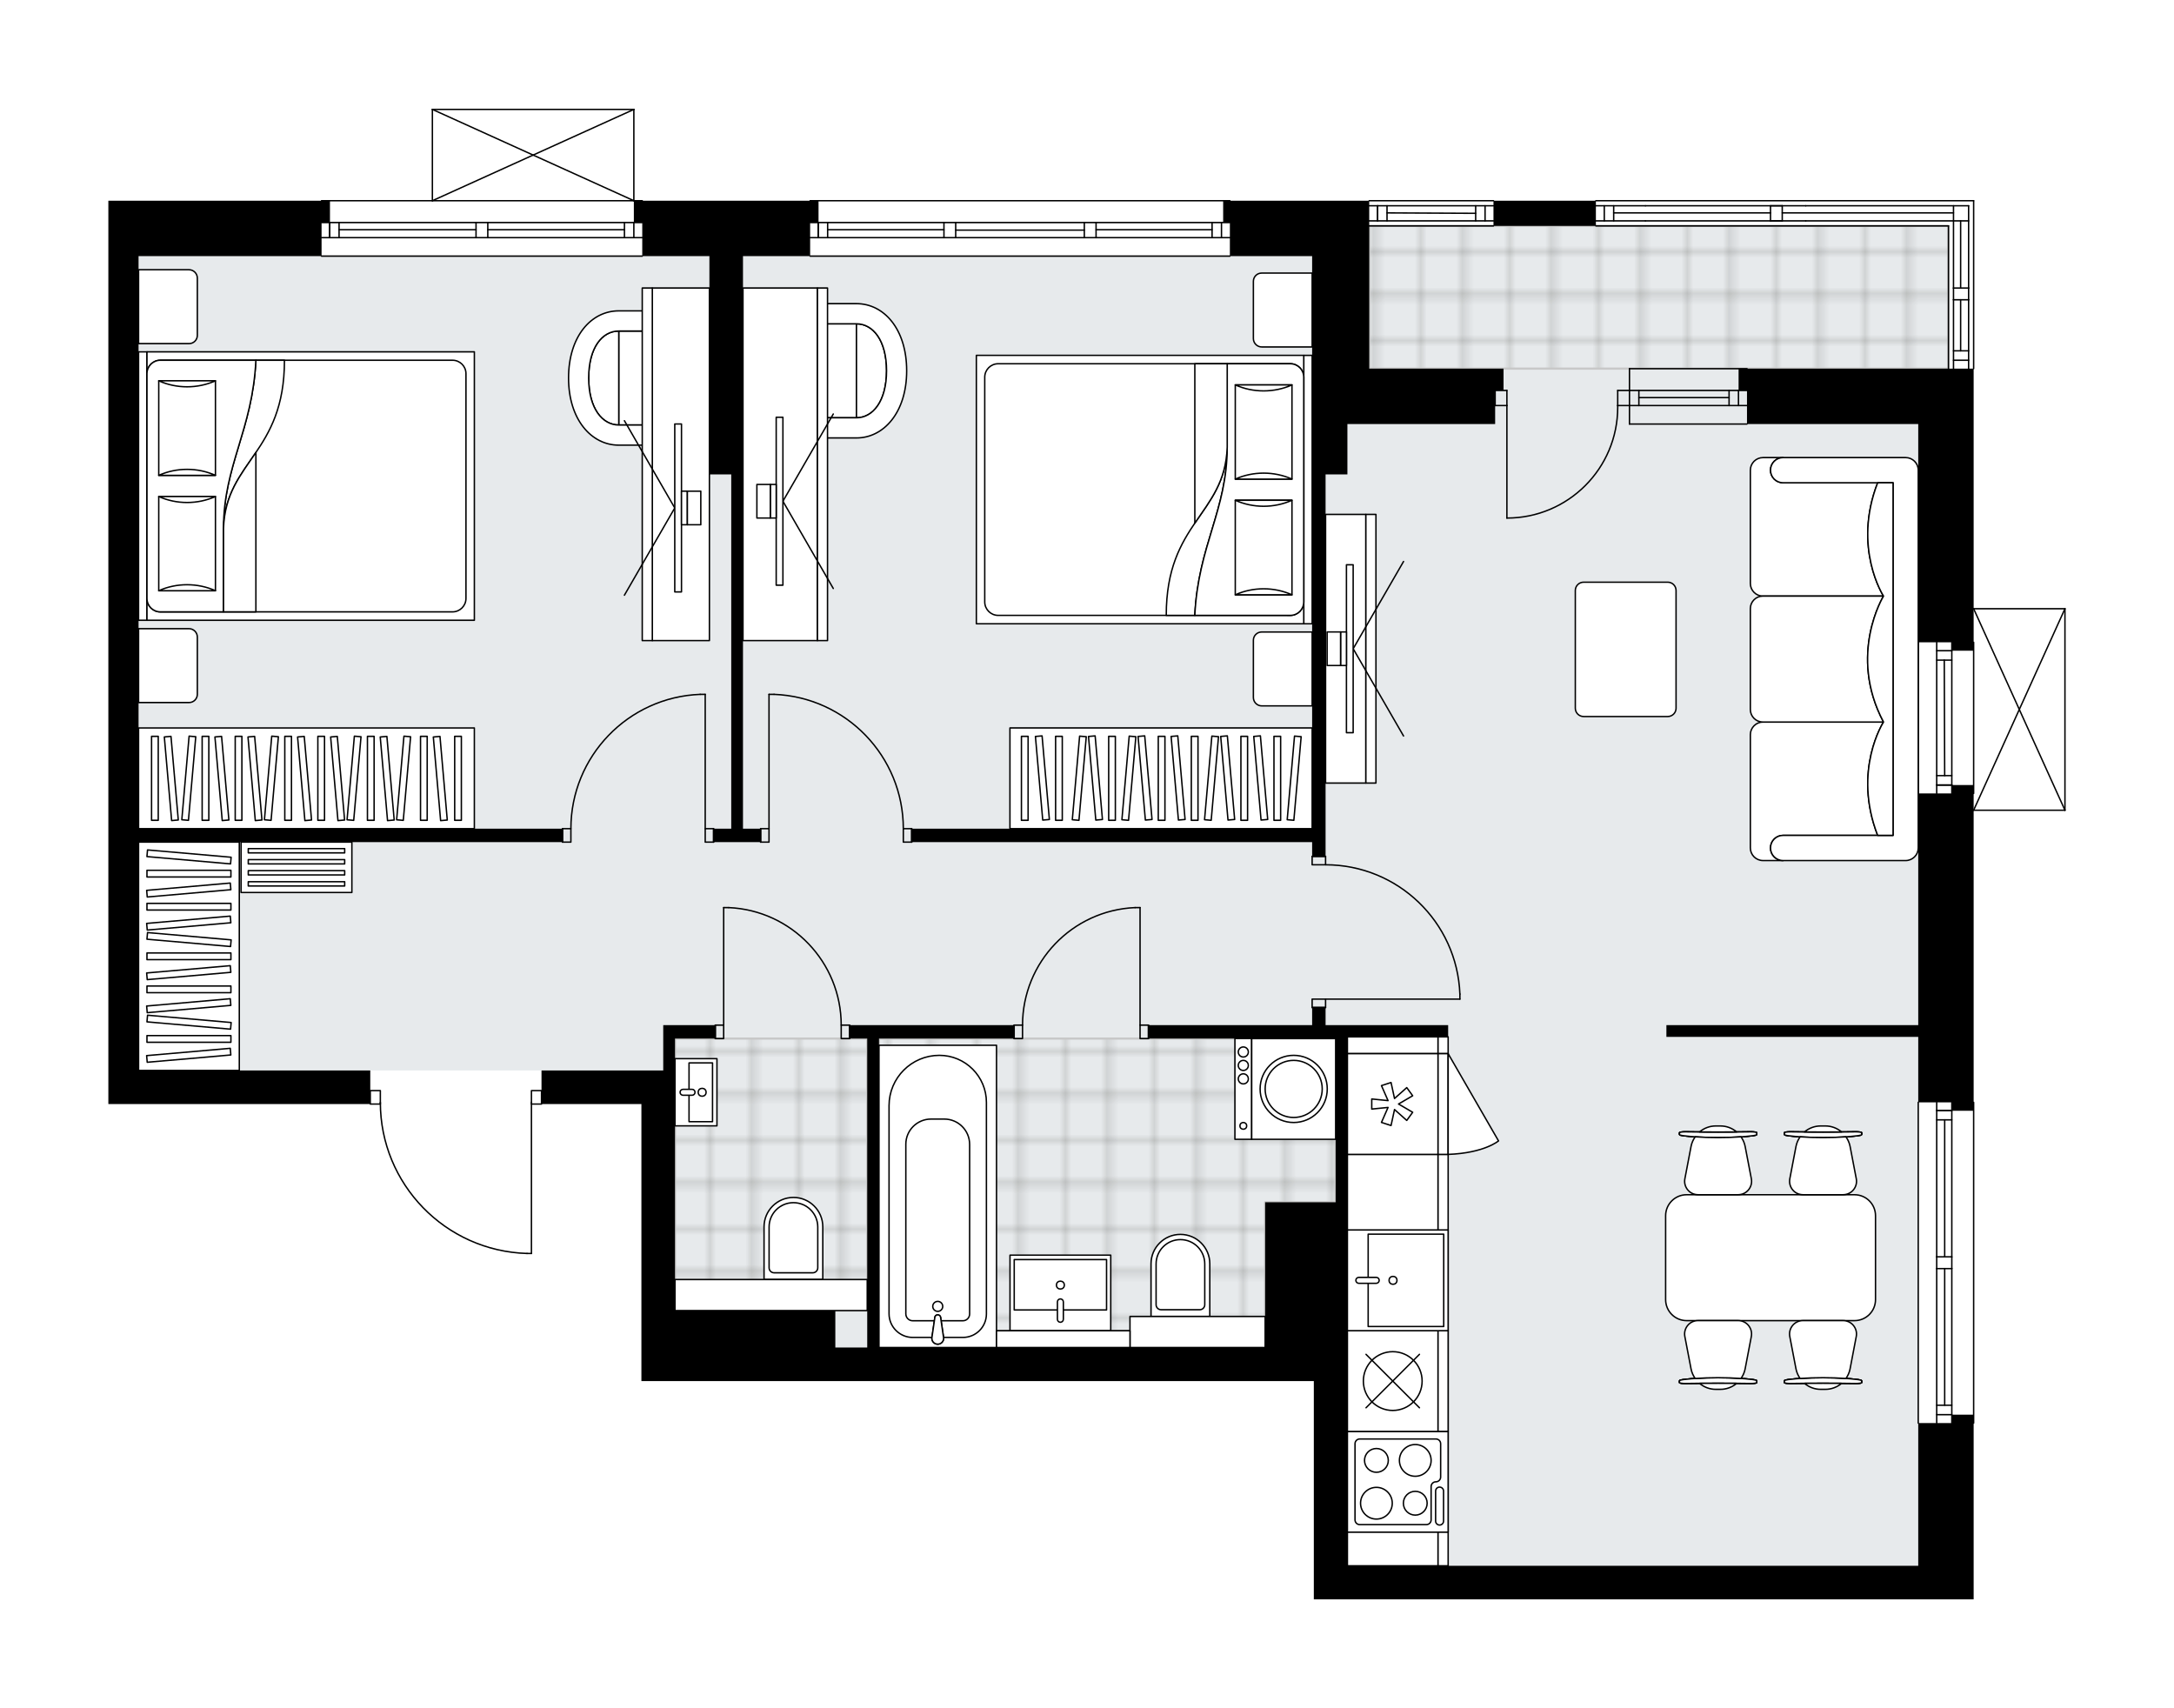 <svg xmlns="http://www.w3.org/2000/svg" xmlns:xlink="http://www.w3.org/1999/xlink" height="1571.26px" id="Layer_1" style="enable-background:new 0 0 2000 1571.26;" version="1.1" viewBox="0 0 2000 1571.26" width="2000px" x="0px" y="0px" xml:space="preserve">
<style type="text/css">
	.st0{fill:none;}
	.st1{opacity:0.25;fill:none;stroke:#13110C;stroke-width:0.4;stroke-miterlimit:10;}
	.st2{fill:#FFFFFF;}
	.st3{fill:#E7EAEC;}
	.st4{fill:url(#SVGID_1_);stroke:#C8C8C8;stroke-width:2;stroke-linecap:round;stroke-linejoin:round;stroke-miterlimit:10;}
	
		.st5{fill:url(#SVGID_00000083785163479415499500000007217363812427475384_);stroke:#C8C8C8;stroke-width:2;stroke-linecap:round;stroke-linejoin:round;stroke-miterlimit:10;}
	
		.st6{fill:url(#SVGID_00000034051194930221602330000012084493054424347570_);stroke:#C8C8C8;stroke-width:2;stroke-linecap:round;stroke-linejoin:round;stroke-miterlimit:10;}
	.st7{fill:none;stroke:#000000;stroke-width:1.3;stroke-linecap:round;stroke-linejoin:round;stroke-miterlimit:10;}
	.st8{fill:#FFFFFF;stroke:#000000;stroke-width:1.3;stroke-linecap:round;stroke-linejoin:round;stroke-miterlimit:10;}
	.st9{fill:none;stroke:#000000;stroke-width:1.3;stroke-linecap:round;stroke-linejoin:round;}
	.st10{fill:none;stroke:#000000;stroke-width:1.3;stroke-linecap:round;stroke-linejoin:round;stroke-dasharray:10.042,10.042;}
	.st11{font-family:'Arial-BoldMT';}
	.st12{font-size:80.955px;}
	.st13{font-size:68.5px;}
	.st14{font-family:'ArialMT';}
	.st15{font-size:40px;}
</style>
<pattern height="14.57" id="New_Pattern_Swatch_2" patternUnits="userSpaceOnUse" style="overflow:visible;" viewBox="7.49 -22.06 14.57 14.57" width="14.57" x="3369.69" y="3582.43">
	<g>
		<rect class="st0" height="14.57" width="14.57" x="7.49" y="-22.06" />
		<g>
			<rect class="st1" height="7.29" width="7.29" x="14.77" y="-7.49" />
		</g>
		<g>
			<rect class="st1" height="7.29" width="7.29" x="0.2" y="-7.49" />
		</g>
		<g>
			<rect class="st1" height="7.29" width="7.29" x="22.06" y="-14.77" />
		</g>
		<g>
			<rect class="st1" height="7.29" width="7.29" x="7.49" y="-14.77" />
			<rect class="st1" height="7.29" width="7.29" x="14.77" y="-22.06" />
		</g>
		<g>
			<rect class="st1" height="7.29" width="7.29" x="0.2" y="-22.06" />
		</g>
		<g>
			<rect class="st1" height="7.29" width="7.29" x="22.06" y="-29.35" />
		</g>
		<g>
			<rect class="st1" height="7.29" width="7.29" x="7.49" y="-29.35" />
		</g>
	</g>
</pattern>
<path class="st2" d="M1816.33,1014.07v295.01  c0,0.36-0.29,0.65-0.65,0.65v161.53h-20.08h-30.89h-525.15h-30.89v-67.19v-133.6h-440.2H620.96h-30.89v-254.85h-91.25  c0,0.36-0.29,0.65-0.65,0.65h-8.62v136.8c0,0.36-0.29,0.65-0.65,0.65h-4.05c0,0,0,0,0,0c-0.01,0-0.01,0-0.02,0  c-36.53-1.08-70.66-16.12-96.12-42.33c-24.94-25.69-38.89-59.39-39.45-95.12h-8.64c-0.36,0-0.65-0.29-0.65-0.65H99.68v-30.89v-353.7  V235.61v-30.89v-20.08h195.51c0-0.36,0.29-0.65,0.65-0.65h101.29v-83.34c0,0,0,0,0-0.01c0-0.05,0.02-0.09,0.03-0.14  c0.01-0.04,0.01-0.08,0.03-0.12c0,0,0-0.01,0-0.01c0.01-0.03,0.04-0.05,0.06-0.08c0.03-0.04,0.05-0.09,0.09-0.12  c0.03-0.03,0.06-0.04,0.1-0.07c0.04-0.02,0.07-0.05,0.11-0.07c0.04-0.02,0.09-0.02,0.14-0.03c0.03-0.01,0.07-0.02,0.1-0.02h185.35  c0.04,0,0.07,0.02,0.11,0.02c0.04,0.01,0.09,0.01,0.13,0.03c0.04,0.02,0.08,0.04,0.11,0.07c0.03,0.02,0.07,0.04,0.1,0.07  c0.04,0.04,0.06,0.08,0.09,0.12c0.02,0.03,0.04,0.05,0.06,0.08c0,0,0,0.01,0,0.01c0.02,0.04,0.02,0.08,0.03,0.12  c0.01,0.05,0.03,0.09,0.03,0.14c0,0,0,0,0,0.01v83.34h7.07c0.36,0,0.65,0.29,0.65,0.65h153.16c0-0.36,0.29-0.65,0.65-0.65h386.14  c0.36,0,0.65,0.29,0.65,0.65h126.9c0-0.36,0.29-0.65,0.65-0.65h114.3c0.36,0,0.65,0.29,0.65,0.65h92.92c0-0.36,0.29-0.65,0.65-0.65  h347.53c0.36,0,0.65,0.29,0.65,0.65V339.1c0,0.36-0.29,0.65-0.65,0.65v50.32v169.25h83.99c0,0,0.01,0,0.01,0  c0.04,0,0.09,0.02,0.13,0.03c0.04,0.01,0.08,0.01,0.12,0.03c0,0,0.01,0,0.01,0c0.03,0.01,0.05,0.04,0.08,0.06  c0.04,0.03,0.09,0.05,0.12,0.09c0.03,0.03,0.05,0.07,0.07,0.1c0.02,0.03,0.05,0.07,0.06,0.1c0.02,0.05,0.02,0.1,0.03,0.16  c0,0.03,0.02,0.05,0.02,0.08v0.02c0,0,0,0,0,0V745.3c0,0,0,0,0,0v0.02c0,0.03-0.01,0.06-0.02,0.08c-0.01,0.05-0.01,0.11-0.03,0.16  c-0.02,0.04-0.04,0.07-0.06,0.1c-0.02,0.04-0.04,0.07-0.07,0.1c-0.03,0.04-0.08,0.06-0.12,0.09c-0.03,0.02-0.05,0.04-0.08,0.06  c0,0-0.01,0-0.01,0c-0.07,0.03-0.14,0.04-0.22,0.05c-0.01,0-0.03,0.01-0.04,0.01c0,0,0,0,0,0h-83.99c0,0,0,0,0,0v267.45  C1816.04,1013.42,1816.33,1013.71,1816.33,1014.07z" id="background" />
<g id="floor">
	<polygon class="st3" points="1792.51,207.81 1259.64,207.81 1259.64,235.61 127.48,235.61 127.48,984.73 620.96,984.73    620.96,1241.14 1239.56,1241.14 1239.56,1440.37 1764.71,1440.37 1764.71,339.1 1792.51,339.1  " />
	<pattern id="SVGID_1_" patternTransform="matrix(5.449 0 0 5.449 48047.344 47855.984)" xlink:href="#New_Pattern_Swatch_2">
	</pattern>
	<rect class="st4" height="131.29" width="532.87" x="1259.64" y="207.81" />
	
		<pattern id="SVGID_00000039815427486513572150000010960769507881853854_" patternTransform="matrix(5.449 0 0 5.449 48047.344 47855.984)" xlink:href="#New_Pattern_Swatch_2">
	</pattern>
	
		<polygon points="   1163.88,1238.03 1039.54,1238.03 1039.54,1224.13 916.75,1224.13 916.75,1239.58 808.63,1239.58 808.63,955.38 1228.75,955.38    1228.75,1105.97 1163.88,1105.97  " style="fill:url(#SVGID_00000039815427486513572150000010960769507881853854_);stroke:#C8C8C8;stroke-width:2;stroke-linecap:round;stroke-linejoin:round;stroke-miterlimit:10;" />
	
		<pattern id="SVGID_00000065776441480110599720000007081148896137226168_" patternTransform="matrix(5.449 0 0 5.449 48047.344 47855.984)" xlink:href="#New_Pattern_Swatch_2">
	</pattern>
	
		<rect height="250.22" style="fill:url(#SVGID_00000065776441480110599720000007081148896137226168_);stroke:#C8C8C8;stroke-width:2;stroke-linecap:round;stroke-linejoin:round;stroke-miterlimit:10;" width="176.85" x="620.96" y="955.38" />
	<g id="LINE_00000101801792186659566250000004569581827332447134_">
		<line class="st7" x1="1815.68" x2="1815.68" y1="1014.07" y2="1309.08" />
	</g>
	<g id="LINE_00000155115159250141561910000006070361344547544987_">
		<line class="st7" x1="1781.7" x2="1781.7" y1="1309.08" y2="1166.98" />
	</g>
	<g id="LINE_00000105418217618417483120000006510196673890290328_">
		<line class="st7" x1="1781.7" x2="1781.7" y1="1156.17" y2="1014.07" />
	</g>
	<g id="LINE_00000134208933762094965700000015906480447366082737_">
		<line class="st7" x1="1795.6" x2="1781.7" y1="1021.52" y2="1021.52" />
	</g>
	<g id="LINE_00000077313965164048531350000005426607341305775551_">
		<line class="st7" x1="1795.6" x2="1781.7" y1="1301.36" y2="1301.36" />
	</g>
	<g id="LINE_00000106839053239395721600000005392167124745225093_">
		<line class="st7" x1="1795.6" x2="1795.6" y1="1309.08" y2="1166.98" />
	</g>
	<g id="LINE_00000011751511352806633380000016667019950685443972_">
		<line class="st7" x1="1795.6" x2="1795.6" y1="1156.17" y2="1014.07" />
	</g>
	<g id="LINE_00000082341105551144911560000007000334634337778875_">
		<line class="st7" x1="1789.04" x2="1789.04" y1="1156.17" y2="1030.17" />
	</g>
	<g id="LINE_00000014634487939831228940000007216702538827524482_">
		<line class="st7" x1="1789.04" x2="1789.04" y1="1292.71" y2="1166.98" />
	</g>
	<g id="LINE_00000109718141068281544290000009351347539369833658_">
		<line class="st7" x1="1781.7" x2="1795.6" y1="1292.71" y2="1292.71" />
	</g>
	<g id="LINE_00000176035427772902140550000011129096462520557984_">
		<line class="st7" x1="1795.6" x2="1781.7" y1="1021.52" y2="1021.52" />
	</g>
	<g id="LINE_00000145743242293225163860000007444034529282420661_">
		<line class="st7" x1="1781.7" x2="1795.6" y1="1030.17" y2="1030.17" />
	</g>
	<g id="LINE_00000156579569586730181580000002819666896347015568_">
		<line class="st7" x1="1795.6" x2="1781.7" y1="1166.98" y2="1166.98" />
	</g>
	<g id="LINE_00000046299168936024579350000017292183606235203255_">
		<line class="st7" x1="1781.7" x2="1781.7" y1="1166.98" y2="1156.17" />
	</g>
	<g id="LINE_00000093162493019202463070000013875549894755111590_">
		<line class="st7" x1="1781.7" x2="1795.6" y1="1156.17" y2="1156.17" />
	</g>
	<g id="LINE_00000127028279640872189760000011913710349067112069_">
		<line class="st7" x1="1795.6" x2="1795.6" y1="1156.17" y2="1166.98" />
	</g>
	<g id="LINE_00000062901395607449956430000014491843819818085285_">
		<line class="st7" x1="1764.71" x2="1764.71" y1="1309.08" y2="1014.07" />
	</g>
	<g id="LINE_00000014596328851771665030000003537535816149350300_">
		<line class="st7" x1="1499.05" x2="1607.17" y1="373.08" y2="373.08" />
	</g>
	<g id="LINE_00000072969221919201630570000004714644257381094288_">
		<line class="st7" x1="1499.05" x2="1607.17" y1="359.18" y2="359.18" />
	</g>
	<g id="LINE_00000049904360203340710400000002202503196676164010_">
		<line class="st7" x1="1507.7" x2="1590.68" y1="365.75" y2="365.75" />
	</g>
	<g id="LINE_00000046313340297597857960000014171608320383613603_">
		<line class="st7" x1="1599.33" x2="1599.33" y1="373.08" y2="359.18" />
	</g>
	<g id="LINE_00000014631073051140964320000003651684419196246443_">
		<line class="st7" x1="1507.7" x2="1507.7" y1="373.08" y2="359.18" />
	</g>
	<g id="LINE_00000045576925357525564000000002197619875183762564_">
		<line class="st7" x1="1499.05" x2="1607.17" y1="390.07" y2="390.07" />
	</g>
	<g id="LINE_00000110467626172637934810000014297668327462323624_">
		<line class="st7" x1="1607.17" x2="1499.05" y1="339.13" y2="339.13" />
	</g>
	<g id="LINE_00000086661799972173360540000000272059790871410570_">
		<line class="st7" x1="1590.68" x2="1590.68" y1="373.09" y2="359.19" />
	</g>
	<g id="LINE_00000183212202136865594200000017656232825544855202_">
		<line class="st7" x1="1499.05" x2="1499.05" y1="390.07" y2="339.13" />
	</g>
	<g id="LINE_00000152974319569561399600000017172797143979631513_">
		<line class="st7" x1="745.3" x2="1131.44" y1="184.64" y2="184.64" />
	</g>
	<g id="LINE_00000076591213584210453680000018214953415354404260_">
		<line class="st7" x1="752.75" x2="752.75" y1="204.72" y2="218.62" />
	</g>
	<g id="LINE_00000054978164393056963520000007988332680556498874_">
		<line class="st7" x1="1123.72" x2="1123.72" y1="204.72" y2="218.62" />
	</g>
	<g id="LINE_00000081618644854982039650000010365695492038186640_">
		<line class="st7" x1="868.4" x2="761.4" y1="211.29" y2="211.29" />
	</g>
	<g id="LINE_00000028299097789734873340000011021496052895088318_">
		<line class="st7" x1="1115.07" x2="1008.34" y1="211.29" y2="211.29" />
	</g>
	<g id="LINE_00000027584810564823750310000002314520320075295886_">
		<line class="st7" x1="1115.07" x2="1115.07" y1="218.62" y2="204.72" />
	</g>
	<g id="LINE_00000020385302781587358440000015035571773327997599_">
		<line class="st7" x1="752.75" x2="752.75" y1="204.72" y2="218.62" />
	</g>
	<g id="LINE_00000083087047198819116940000016846613721030416818_">
		<line class="st7" x1="761.4" x2="761.4" y1="218.62" y2="204.72" />
	</g>
	<g id="LINE_00000113313138815158218960000013071692642032728757_">
		<line class="st7" x1="879.21" x2="879.21" y1="204.72" y2="218.62" />
	</g>
	<g id="LINE_00000072251884256545271940000015909092592681239193_">
		<line class="st7" x1="879.21" x2="868.4" y1="218.62" y2="218.62" />
	</g>
	<g id="LINE_00000164507403954774213800000010027086309949980593_">
		<line class="st7" x1="868.4" x2="868.4" y1="218.62" y2="204.72" />
	</g>
	<g id="LINE_00000003098987749427550930000014745251446761478049_">
		<line class="st7" x1="868.4" x2="879.21" y1="204.72" y2="204.72" />
	</g>
	<g id="LINE_00000078724867115179438470000001392766718502774162_">
		<line class="st7" x1="1131.44" x2="745.3" y1="235.61" y2="235.61" />
	</g>
	<g id="LINE_00000097476527019694220200000006488780757495984264_">
		<line class="st7" x1="1008.34" x2="1008.34" y1="204.72" y2="218.62" />
	</g>
	<g id="LINE_00000137115401752276304600000003513184501082213524_">
		<line class="st7" x1="1008.34" x2="997.53" y1="218.62" y2="218.62" />
	</g>
	<g id="LINE_00000020368771114177799560000003955330176111688110_">
		<line class="st7" x1="997.53" x2="997.53" y1="218.62" y2="204.72" />
	</g>
	<g id="LINE_00000093862917176695651580000000819157705319664531_">
		<line class="st7" x1="997.53" x2="1008.34" y1="204.72" y2="204.72" />
	</g>
	<g id="LINE_00000068662076000896514820000007768542471015762593_">
		<line class="st7" x1="997.53" x2="879.21" y1="211.67" y2="211.67" />
	</g>
	<g id="LWPOLYLINE_00000178181538295587168010000001645428152189047741_">
		<line class="st7" x1="1008.34" x2="1131.44" y1="204.72" y2="204.72" />
	</g>
	<g id="LWPOLYLINE_00000049935426505521716350000000172101868062396094_">
		<line class="st7" x1="997.53" x2="879.21" y1="204.72" y2="204.72" />
	</g>
	<g id="LWPOLYLINE_00000145763806717421567970000003441107613886551941_">
		<line class="st7" x1="868.4" x2="745.3" y1="204.72" y2="204.72" />
	</g>
	<g id="LWPOLYLINE_00000177456340457531936150000008113316883268874642_">
		<line class="st7" x1="1008.34" x2="1131.44" y1="218.62" y2="218.62" />
	</g>
	<g id="LWPOLYLINE_00000041973945877939168910000016275955969716509865_">
		<line class="st7" x1="997.53" x2="879.21" y1="218.62" y2="218.62" />
	</g>
	<g id="LWPOLYLINE_00000076594297587727897450000005362880804292189314_">
		<line class="st7" x1="868.4" x2="745.3" y1="218.62" y2="218.62" />
	</g>
	<g id="LINE_00000039816668834855949800000016631930125133240967_">
		<line class="st7" x1="295.83" x2="590.85" y1="184.64" y2="184.64" />
	</g>
	<g id="LINE_00000023258943594607244260000017746023877629310093_">
		<line class="st7" x1="590.85" x2="448.75" y1="218.62" y2="218.62" />
	</g>
	<g id="LINE_00000129186842228799236300000011463835316501160342_">
		<line class="st7" x1="437.93" x2="295.83" y1="218.62" y2="218.62" />
	</g>
	<g id="LINE_00000137852624904630135580000010637143229512300440_">
		<line class="st7" x1="303.28" x2="303.28" y1="204.72" y2="218.62" />
	</g>
	<g id="LINE_00000039097318662997084250000016513938597903534999_">
		<line class="st7" x1="583.12" x2="583.12" y1="204.72" y2="218.62" />
	</g>
	<g id="LINE_00000138572768544807530690000012596310577203289774_">
		<line class="st7" x1="590.85" x2="448.75" y1="204.72" y2="204.72" />
	</g>
	<g id="LINE_00000170269502529201369960000010718946460937876906_">
		<line class="st7" x1="437.93" x2="295.83" y1="204.72" y2="204.72" />
	</g>
	<g id="LINE_00000096757751051983756530000011930167430616114101_">
		<line class="st7" x1="437.93" x2="311.93" y1="211.29" y2="211.29" />
	</g>
	<g id="LINE_00000106840508248641937020000007123637025124096653_">
		<line class="st7" x1="574.47" x2="448.75" y1="211.29" y2="211.29" />
	</g>
	<g id="LINE_00000073721029794130121770000015395462743048558491_">
		<line class="st7" x1="574.47" x2="574.47" y1="218.62" y2="204.72" />
	</g>
	<g id="LINE_00000075136163651780147630000011883915682398154161_">
		<line class="st7" x1="303.28" x2="303.28" y1="204.72" y2="218.62" />
	</g>
	<g id="LINE_00000034797004171082778320000002706921706821113748_">
		<line class="st7" x1="311.93" x2="311.93" y1="218.62" y2="204.72" />
	</g>
	<g id="LINE_00000085928837625739779470000015509635888584119952_">
		<line class="st7" x1="448.75" x2="448.75" y1="204.72" y2="218.62" />
	</g>
	<g id="LINE_00000025437830426022109860000004038523778212468388_">
		<line class="st7" x1="448.75" x2="437.93" y1="218.62" y2="218.62" />
	</g>
	<g id="LINE_00000173132430347286948790000017136474521190632639_">
		<line class="st7" x1="437.93" x2="437.93" y1="218.62" y2="204.72" />
	</g>
	<g id="LINE_00000154427218937251447450000010163228843994695593_">
		<line class="st7" x1="437.93" x2="448.75" y1="204.72" y2="204.72" />
	</g>
	<g id="LINE_00000159435715888235024190000003888204775321968521_">
		<line class="st7" x1="590.85" x2="295.83" y1="235.61" y2="235.61" />
	</g>
	<g id="LWPOLYLINE_00000106829209777247864590000005074445604795412918_">
		<line class="st7" x1="1513.72" x2="1468.16" y1="189.28" y2="189.28" />
	</g>
	<g id="LWPOLYLINE_00000037675842614096371340000014458736339557812128_">
		<line class="st7" x1="1513.72" x2="1661.23" y1="189.28" y2="189.28" />
	</g>
	<g id="LWPOLYLINE_00000026852486629140169560000013424363017005052843_">
		<line class="st7" x1="1661.23" x2="1811.05" y1="189.28" y2="189.28" />
	</g>
	<g id="LWPOLYLINE_00000119802708206158726140000015169575313840990866_">
		<line class="st7" x1="1513.72" x2="1468.16" y1="203.18" y2="203.18" />
	</g>
	<g id="LWPOLYLINE_00000106117579574702595780000010172261989980175030_">
		<line class="st7" x1="1513.72" x2="1661.23" y1="203.18" y2="203.18" />
	</g>
	<g id="LWPOLYLINE_00000023992401839782098780000006439255916283138193_">
		<line class="st7" x1="1661.23" x2="1811.05" y1="203.18" y2="203.18" />
	</g>
	<g id="LINE_00000037666999508520821830000003771194691955415204_">
		<line class="st7" x1="1815.68" x2="1468.16" y1="184.64" y2="184.64" />
	</g>
	<g id="LINE_00000068661853575406123940000013823632044392077457_">
		<line class="st7" x1="1475.88" x2="1475.88" y1="189.28" y2="203.18" />
	</g>
	<g id="LINE_00000065062953166327346550000009120381611717456011_">
		<line class="st7" x1="1639.6" x2="1797.15" y1="195.84" y2="195.84" />
	</g>
	<g id="LINE_00000104691801107829719710000010664648957567902338_">
		<line class="st7" x1="1484.53" x2="1484.53" y1="203.18" y2="189.28" />
	</g>
	<g id="LINE_00000133514709451810521450000012241581373267265448_">
		<line class="st7" x1="1628.79" x2="1628.79" y1="189.28" y2="203.18" />
	</g>
	<g id="LINE_00000097499288322353340030000008340152626121088902_">
		<line class="st7" x1="1628.79" x2="1639.6" y1="203.18" y2="203.18" />
	</g>
	<g id="LINE_00000170242669625901586150000010858125750259231659_">
		<line class="st7" x1="1639.6" x2="1639.6" y1="203.18" y2="189.28" />
	</g>
	<g id="LINE_00000090270088329582868420000007339797726669417119_">
		<line class="st7" x1="1639.6" x2="1628.79" y1="189.28" y2="189.28" />
	</g>
	<g id="LINE_00000127005394237140911040000014546199169016607918_">
		<line class="st7" x1="1468.16" x2="1792.51" y1="207.81" y2="207.81" />
	</g>
	<g id="LINE_00000139275324885764678590000013195792353595155608_">
		<line class="st7" x1="1484.53" x2="1628.79" y1="195.84" y2="195.84" />
	</g>
	<g id="LINE_00000028294281492250202310000012175082291595391369_">
		<line class="st7" x1="1792.51" x2="1792.51" y1="207.81" y2="339.1" />
	</g>
	<g id="LINE_00000031205109117790716570000005883594667778058397_">
		<line class="st7" x1="1811.05" x2="1811.05" y1="339.1" y2="275.77" />
	</g>
	<g id="LINE_00000102514495819068497930000014030251194132969377_">
		<line class="st7" x1="1811.05" x2="1811.05" y1="264.96" y2="189.28" />
	</g>
	<g id="LINE_00000074403436157141826280000013657335933860068257_">
		<line class="st7" x1="1797.15" x2="1811.05" y1="331.38" y2="331.38" />
	</g>
	<g id="LINE_00000167370595291442709290000013752970268200895900_">
		<line class="st7" x1="1797.15" x2="1797.15" y1="339.1" y2="275.77" />
	</g>
	<g id="LINE_00000021814744549329140870000018022933810169876903_">
		<line class="st7" x1="1797.15" x2="1797.15" y1="264.96" y2="189.28" />
	</g>
	<g id="LINE_00000084496552002613216480000003596669208149690510_">
		<line class="st7" x1="1803.71" x2="1803.71" y1="264.96" y2="203.18" />
	</g>
	<g id="LINE_00000102535731766365675820000009181510098849539723_">
		<line class="st7" x1="1803.71" x2="1803.71" y1="322.73" y2="275.77" />
	</g>
	<g id="LINE_00000086658985174221821400000013637121571706324608_">
		<line class="st7" x1="1811.05" x2="1797.15" y1="322.73" y2="322.73" />
	</g>
	<g id="LINE_00000167361912246446979170000018058857671038972582_">
		<line class="st7" x1="1797.15" x2="1811.05" y1="275.77" y2="275.77" />
	</g>
	<g id="LINE_00000106123921549911989790000013991063852585233813_">
		<line class="st7" x1="1811.05" x2="1811.05" y1="275.77" y2="264.96" />
	</g>
	<g id="LINE_00000173162241625646104490000010848414756509953174_">
		<line class="st7" x1="1811.05" x2="1797.15" y1="264.96" y2="264.96" />
	</g>
	<g id="LINE_00000170258173752668649870000002116366975858458781_">
		<line class="st7" x1="1797.15" x2="1797.15" y1="264.96" y2="275.77" />
	</g>
	<g id="LINE_00000170985797109058371170000017673689571485877936_">
		<line class="st7" x1="1815.68" x2="1815.68" y1="339.1" y2="184.64" />
	</g>
	<g id="LINE_00000111167630513644287260000007031504100741488043_">
		<line class="st7" x1="1259.64" x2="1373.94" y1="184.64" y2="184.64" />
	</g>
	<g id="LINE_00000165234440238675750420000007910780073278181527_">
		<line class="st7" x1="1373.94" x2="1259.64" y1="203.18" y2="203.18" />
	</g>
	<g id="LINE_00000093161001091762032840000003149334711786885271_">
		<line class="st7" x1="1267.36" x2="1267.36" y1="189.28" y2="203.18" />
	</g>
	<g id="LINE_00000027588603026057741940000009465813705633371299_">
		<line class="st7" x1="1366.21" x2="1366.21" y1="189.28" y2="203.18" />
	</g>
	<g id="LINE_00000160891615511852579990000015509146594229172648_">
		<line class="st7" x1="1373.94" x2="1259.64" y1="189.28" y2="189.28" />
	</g>
	<g id="LINE_00000103229675767934784260000007118176042658262183_">
		<line class="st7" x1="1357.56" x2="1276.01" y1="196.23" y2="195.84" />
	</g>
	<g id="LINE_00000176017939908028904770000001241888883654524607_">
		<line class="st7" x1="1357.56" x2="1357.56" y1="203.18" y2="189.28" />
	</g>
	<g id="LINE_00000059285022896678545830000015960260786823373236_">
		<line class="st7" x1="1267.36" x2="1267.36" y1="189.28" y2="203.18" />
	</g>
	<g id="LINE_00000082366370351784724190000009305734358383357082_">
		<line class="st7" x1="1276.01" x2="1276.01" y1="203.18" y2="189.28" />
	</g>
	<g id="LINE_00000114769417841650345650000004823898429142140588_">
		<line class="st7" x1="1373.94" x2="1259.64" y1="207.81" y2="207.81" />
	</g>
	<g id="LINE_00000147197859172531091020000006665085392373986951_">
		<line class="st7" x1="1815.68" x2="1815.68" y1="729.87" y2="590.86" />
	</g>
	<g id="LINE_00000052092337979747184360000013128026624810995376_">
		<line class="st7" x1="1781.7" x2="1781.7" y1="590.86" y2="729.87" />
	</g>
	<g id="LINE_00000153679611357398128340000003393590127744716928_">
		<line class="st7" x1="1795.6" x2="1781.7" y1="722.15" y2="722.15" />
	</g>
	<g id="LINE_00000099623727655703399860000015204675547652801167_">
		<line class="st7" x1="1795.6" x2="1781.7" y1="598.59" y2="598.59" />
	</g>
	<g id="LINE_00000012430689236826379770000002849238234672566713_">
		<line class="st7" x1="1795.6" x2="1795.6" y1="590.86" y2="729.87" />
	</g>
	<g id="LINE_00000172429701798869325330000010232088855833678491_">
		<line class="st7" x1="1788.65" x2="1789.04" y1="607.24" y2="713.5" />
	</g>
	<g id="LINE_00000011712639258315284600000010443542032073976706_">
		<line class="st7" x1="1781.7" x2="1795.6" y1="607.24" y2="607.24" />
	</g>
	<g id="LINE_00000002377526072717677700000006206952888152719532_">
		<line class="st7" x1="1795.6" x2="1781.7" y1="722.15" y2="722.15" />
	</g>
	<g id="LINE_00000126294005461535745610000016923618239306711191_">
		<line class="st7" x1="1781.7" x2="1795.6" y1="713.5" y2="713.5" />
	</g>
	<g id="LINE_00000120521259051164387700000012615679556457566103_">
		<line class="st7" x1="1764.71" x2="1764.71" y1="590.86" y2="729.87" />
	</g>
	<g id="LWPOLYLINE_00000170990196118186136930000018178541135749570734_">
		<rect class="st7" height="12.36" width="9.27" x="340.63" y="1003.26" />
	</g>
	<g id="LWPOLYLINE_00000131357496055765026840000010545611666076672182_">
		<rect class="st7" height="12.36" width="9.27" x="488.9" y="1003.26" />
	</g>
	<g id="LWPOLYLINE_00000139287943871936733690000018445365693223589509_">
		<path class="st7" d="M484.86,1153.07c-75.17-2.23-134.96-63.81-134.96-139.01" />
	</g>
	<g id="LINE_00000029028149585666729860000013566624804889068696_">
		<line class="st7" x1="488.9" x2="488.9" y1="1014.06" y2="1153.07" />
	</g>
	<g id="LINE_00000117662497991167692460000017833208334201123256_">
		<line class="st7" x1="488.9" x2="484.86" y1="1153.07" y2="1153.07" />
	</g>
	<g id="LWPOLYLINE_00000024687360535835981660000012197442360559779745_">
		<rect class="st7" height="12.36" width="7.72" x="648.77" y="762.31" />
	</g>
	<g id="LWPOLYLINE_00000140734510730191306620000003690943816114826882_">
		<rect class="st7" height="12.36" width="7.72" x="517.48" y="762.31" />
	</g>
	<g id="LINE_00000154425358436119209750000011047974669663985817_">
		<line class="st7" x1="656.49" x2="656.49" y1="762.31" y2="774.67" />
	</g>
	<g id="LINE_00000003814013943115302060000006525029400640092042_">
		<line class="st7" x1="517.48" x2="517.48" y1="762.31" y2="774.67" />
	</g>
	<g id="LINE_00000165232901450425345220000009868331229328654490_">
		<line class="st7" x1="648.77" x2="648.77" y1="762.31" y2="638.74" />
	</g>
	<g id="LINE_00000171677360712748263960000017380572383503981992_">
		<line class="st7" x1="644.13" x2="648.77" y1="638.74" y2="638.74" />
	</g>
	<g id="ARC_00000134233207671354541410000006447421703774387344_">
		<path class="st7" d="M525.2,762.31c0.03-66.44,52.54-120.99,118.93-123.56" />
	</g>
	<g id="LWPOLYLINE_00000130631070028137174420000001536921293036807821_">
		<rect class="st7" height="12.36" width="7.72" x="699.74" y="762.31" />
	</g>
	<g id="LWPOLYLINE_00000104666113125400326090000013326116610142280849_">
		<rect class="st7" height="12.36" width="7.72" x="831.02" y="762.31" />
	</g>
	<g id="LINE_00000092431730287168222070000001693374458823946112_">
		<line class="st7" x1="699.74" x2="699.74" y1="762.31" y2="774.67" />
	</g>
	<g id="LINE_00000098204784202386726660000014474857383820501164_">
		<line class="st7" x1="838.75" x2="838.75" y1="762.31" y2="774.67" />
	</g>
	<g id="LINE_00000091004854746893832100000014772716371400037289_">
		<line class="st7" x1="707.46" x2="707.46" y1="762.31" y2="638.74" />
	</g>
	<g id="LINE_00000098191481670921131090000009612781882941364352_">
		<line class="st7" x1="712.09" x2="707.46" y1="638.74" y2="638.74" />
	</g>
	<g id="ARC_00000070812782259309339750000012457119236378140043_">
		<path class="st7" d="M712.09,638.74c66.39,2.57,118.9,57.12,118.93,123.56" />
	</g>
	<g id="LWPOLYLINE_00000066495738316193723160000003915555663956666003_">
		<rect class="st7" height="7.72" width="12.36" x="1207.12" y="919.08" />
	</g>
	<g id="LWPOLYLINE_00000111150518582539807980000004875531464744471995_">
		<rect class="st7" height="7.72" width="12.36" x="1207.12" y="787.79" />
	</g>
	<g id="LINE_00000096778836834525138020000000668354420549338031_">
		<line class="st7" x1="1219.48" x2="1207.12" y1="926.8" y2="926.8" />
	</g>
	<g id="LINE_00000010268635780487320750000001498084173716219544_">
		<line class="st7" x1="1219.48" x2="1207.12" y1="787.79" y2="787.79" />
	</g>
	<g id="LINE_00000162326840691052674810000003368320226595407775_">
		<line class="st7" x1="1219.48" x2="1343.05" y1="919.08" y2="919.08" />
	</g>
	<g id="LINE_00000116917392488284745760000007591429773673687686_">
		<line class="st7" x1="1343.05" x2="1343.05" y1="914.45" y2="919.08" />
	</g>
	<g id="ARC_00000051349637948233141120000005511698195726078650_">
		<path class="st7" d="M1219.48,795.52c66.44,0.03,120.99,52.54,123.56,118.93" />
	</g>
	<g id="LWPOLYLINE_00000119116273950634824420000014602141861382866335_">
		<rect class="st7" height="12.36" width="7.72" x="1048.81" y="943.02" />
	</g>
	<g id="LWPOLYLINE_00000075857046600900645100000002281342566379650749_">
		<rect class="st7" height="12.36" width="7.72" x="932.97" y="943.02" />
	</g>
	<g id="LINE_00000039855134864208607550000006369435572449026489_">
		<line class="st7" x1="1056.53" x2="1056.53" y1="943.02" y2="955.38" />
	</g>
	<g id="LINE_00000005953843624279970830000008275276642790245003_">
		<line class="st7" x1="932.97" x2="932.97" y1="943.02" y2="955.38" />
	</g>
	<g id="LINE_00000098899728678719007680000005918280958145896841_">
		<line class="st7" x1="1048.81" x2="1048.81" y1="943.02" y2="834.9" />
	</g>
	<g id="ARC_00000116917713920638249630000007112493743000487847_">
		<path class="st7" d="M940.69,943.02c0.04-57.91,45.63-105.55,103.49-108.12" />
	</g>
	<g id="LINE_00000036225227219345384330000011541488865914058682_">
		<line class="st7" x1="1048.81" x2="1044.17" y1="834.9" y2="834.9" />
	</g>
	<g id="LWPOLYLINE_00000009560855442655427680000001656563797404564619_">
		<rect class="st7" height="12.36" width="7.72" x="658.03" y="943.02" />
	</g>
	<g id="LWPOLYLINE_00000106105181024098656990000003405129695765049759_">
		<rect class="st7" height="12.36" width="7.72" x="773.88" y="943.02" />
	</g>
	<g id="LINE_00000017490790480252698080000007917417102857336731_">
		<line class="st7" x1="658.03" x2="658.03" y1="943.02" y2="955.38" />
	</g>
	<g id="LINE_00000168075399532840350270000003701780178501825717_">
		<line class="st7" x1="781.6" x2="781.6" y1="943.02" y2="955.38" />
	</g>
	<g id="LINE_00000041282621789959554550000004323314519528064440_">
		<line class="st7" x1="665.76" x2="665.76" y1="943.02" y2="834.9" />
	</g>
	<g id="ARC_00000060730751904301009210000005695539257619774633_">
		<path class="st7" d="M670.39,834.9c57.85,2.57,103.45,50.21,103.49,108.12" />
	</g>
	<g id="LINE_00000067915411451865151000000006582204394073573528_">
		<line class="st7" x1="665.76" x2="670.39" y1="834.9" y2="834.9" />
	</g>
	<g id="ARC_00000032643730240770611440000005802750172454285757_">
		<path class="st7" d="M1488.23,373.08c0.01,0.51,0.01,1.01,0.01,1.52c0,56.31-45.64,101.96-101.95,101.97" />
	</g>
	<g id="LINE_00000131361457223536924140000008230832664843095740_">
		<line class="st7" x1="1386.29" x2="1386.29" y1="373.08" y2="476.57" />
	</g>
	<g id="LINE_00000013914375574304768810000009397362506263266463_">
		<line class="st7" x1="1499.05" x2="1488.23" y1="373.08" y2="373.08" />
	</g>
	<g id="LINE_00000166633421940107247280000017186121713539758227_">
		<line class="st7" x1="1488.23" x2="1488.23" y1="373.08" y2="359.18" />
	</g>
	<g id="LINE_00000081639032813543558350000016509347811167018168_">
		<line class="st7" x1="1488.23" x2="1499.05" y1="359.18" y2="359.18" />
	</g>
	<g id="LINE_00000132063382021406756050000001838094499621175449_">
		<line class="st7" x1="1375.48" x2="1386.29" y1="359.18" y2="359.18" />
	</g>
	<g id="LINE_00000105411035922524465010000002280984461118245304_">
		<line class="st7" x1="1386.29" x2="1386.29" y1="359.18" y2="373.08" />
	</g>
	<g id="LINE_00000016062077072579850370000006322058131876263820_">
		<line class="st7" x1="1386.29" x2="1375.48" y1="373.08" y2="373.08" />
	</g>
	<g id="LINE_00000090280005852151065180000012721156082720020142_">
		<line class="st7" x1="1375.48" x2="1375.48" y1="359.18" y2="373.08" />
	</g>
	<g id="LINE_00000053533508067448053320000016026443722124395394_">
		<line class="st7" x1="397.78" x2="583.12" y1="100.65" y2="100.65" />
	</g>
	<g id="LINE_00000043417431936425208660000011687952452636942739_">
		<line class="st7" x1="583.12" x2="583.12" y1="100.65" y2="184.64" />
	</g>
	<g id="LINE_00000165915388996125388990000013195408684692732815_">
		<line class="st7" x1="397.78" x2="397.78" y1="184.64" y2="100.65" />
	</g>
	<g id="LWPOLYLINE_00000131331357953703461050000014642621611858609564_">
		<line class="st7" x1="583.12" x2="397.78" y1="184.64" y2="100.65" />
	</g>
	<g id="LWPOLYLINE_00000134215300115444351930000003532070685697911447_">
		<line class="st7" x1="397.78" x2="583.12" y1="184.64" y2="100.65" />
	</g>
	<g id="LINE_00000022552280305166337960000002494186159410092464_">
		<line class="st7" x1="1899.68" x2="1899.68" y1="559.97" y2="745.32" />
	</g>
	<g id="LINE_00000137096637526319742580000008250604973953658775_">
		<line class="st7" x1="1899.68" x2="1815.68" y1="745.32" y2="745.32" />
	</g>
	<g id="LINE_00000016798208491048129260000005209895797454157729_">
		<line class="st7" x1="1815.68" x2="1899.68" y1="559.97" y2="559.97" />
	</g>
	<g id="LWPOLYLINE_00000104683373057714519730000013780292130592674184_">
		<line class="st7" x1="1815.68" x2="1899.68" y1="745.32" y2="559.97" />
	</g>
	<g id="LWPOLYLINE_00000176029127331440792590000012655721315277081020_">
		<line class="st7" x1="1815.68" x2="1899.68" y1="559.97" y2="745.32" />
	</g>
	<polygon points="1607.17,390.07 1764.71,390.07 1764.71,590.86 1795.6,590.86 1795.6,598.59 1815.68,598.59 1815.68,590.86    1815.68,390.07 1815.68,339.1 1607.17,339.1 1599.44,339.1 1599.44,359.18 1607.17,359.18  " />
	<polygon points="590.85,235.61 652.63,235.61 652.63,436.41 672.71,436.41 672.71,762.31 656.49,762.31 656.49,774.67    699.74,774.67 699.74,762.31 683.52,762.31 683.52,436.41 683.52,235.61 745.3,235.61 745.3,204.72 753.02,204.72 753.02,184.64    583.12,184.64 583.12,204.72 590.85,204.72  " />
	<polygon points="127.48,774.67 517.48,774.67 517.48,762.31 127.48,762.31 127.48,631.02 127.48,235.61 295.83,235.61    295.83,204.72 303.56,204.72 303.56,184.64 99.68,184.64 99.68,204.72 99.68,235.61 99.68,631.02 99.68,984.73 99.68,1015.62    340.63,1015.62 340.63,984.73 127.48,984.73  " />
	<polygon points="1764.71,1014.07 1795.6,1014.07 1795.6,1021.8 1815.68,1021.8 1815.68,722.15 1795.6,722.15 1795.6,729.87    1764.71,729.87 1764.71,943.02 1533.03,943.02 1533.03,953.83 1764.71,953.83  " />
	<polygon points="1795.6,1471.26 1815.68,1471.26 1815.68,1301.36 1795.6,1301.36 1795.6,1309.08 1764.71,1309.08 1764.71,1440.37    1239.56,1440.37 1239.56,1404.07 1239.56,1270.47 1239.56,1239.58 1239.56,1105.97 1239.56,953.83 1332.25,953.83 1332.25,943.02    1239.56,943.02 1228.75,943.02 1219.48,943.02 1219.48,926.8 1207.12,926.8 1207.12,943.02 1056.53,943.02 1056.53,955.38    1228.75,955.38 1228.75,1105.97 1163.88,1105.97 1163.88,1239.58 808.63,1239.58 808.63,955.38 932.97,955.38 932.97,943.02    781.6,943.02 781.6,955.38 797.82,955.38 797.82,1239.58 768.47,1239.58 768.47,1205.6 620.96,1205.6 620.96,1015.62    620.96,984.73 620.96,955.38 658.03,955.38 658.03,943.02 620.96,943.02 610.15,943.02 610.15,984.73 498.17,984.73    498.17,1015.62 590.07,1015.62 590.07,1270.47 620.96,1270.47 768.47,1270.47 1208.67,1270.47 1208.67,1404.07 1208.67,1471.26    1239.56,1471.26 1764.71,1471.26  " />
	<polygon points="1207.12,787.79 1219.48,787.79 1219.48,436.41 1239.56,436.41 1239.56,390.07 1375.48,390.07 1375.48,359.18    1383.2,359.18 1383.2,339.1 1375.48,339.1 1259.64,339.1 1259.64,235.61 1259.64,204.72 1259.64,184.64 1125.26,184.64    1125.26,204.72 1131.44,204.72 1131.44,235.61 1207.12,235.61 1207.12,339.1 1207.12,390.07 1207.12,436.41 1207.12,762.31    838.75,762.31 838.75,774.67 1207.12,774.67  " />
	<rect height="23.17" width="94.22" x="1373.94" y="184.64" />
</g>
<g id="mebel">
	<g>
		<path class="st8" d="M181.54,638.69v-52.66c0-4.27-3.46-7.72-7.72-7.72h-46.34v67.96h46.48    C178.15,646.27,181.54,642.87,181.54,638.69z" />
		<path class="st8" d="M181.54,308.5v-52.66c0-4.27-3.46-7.72-7.72-7.72h-46.34v67.96h46.48    C178.15,316.08,181.54,312.69,181.54,308.5z" />
		<g>
			
				<rect class="st8" height="7.72" transform="matrix(8.974538e-11 -1 1 8.974538e-11 -315.784 578.463)" width="246.92" x="7.88" y="443.26" />
			
				<rect class="st8" height="301.19" transform="matrix(8.974538e-11 -1 1 8.974538e-11 -161.328 732.919)" width="246.92" x="162.34" y="296.53" />
			<path class="st8" d="M135.2,550.5V343.74c0-6.82,5.53-12.36,12.36-12.36h268.75c6.82,0,12.36,5.53,12.36,12.36V550.5     c0,6.82-5.53,12.36-12.36,12.36H147.56C140.73,562.86,135.2,557.33,135.2,550.5z" />
			<path class="st8" d="M235.41,331.39c-3.16,64.58-29.77,96.59-29.79,154.74c2.1-62.22,56.17-68.87,56.06-154.74L235.41,331.39z" />
			<g>
				<path class="st8" d="M235.41,331.39c-3.16,64.58-29.77,96.59-29.79,154.74l0,76.73h-58.06c-6.82,0-12.36-5.53-12.36-12.36      V343.74c0-6.82,5.53-12.36,12.36-12.36L235.41,331.39L235.41,331.39z" />
			</g>
			
				<rect class="st8" height="52.16" transform="matrix(9.014151e-11 -1 1 9.014151e-11 -327.959 672.189)" width="86.65" x="128.79" y="474" />
			<path class="st8" d="M198.19,456.75c-16.38,7.34-35.77,7.34-52.16,0H198.19z" />
			<path class="st8" d="M146.04,543.4c16.38-7.34,35.77-7.34,52.16,0L146.04,543.4z" />
			
				<rect class="st8" height="52.16" transform="matrix(8.954443e-11 -1 1 8.954443e-11 -221.68 565.911)" width="86.98" x="128.62" y="367.72" />
			<path class="st8" d="M198.19,350.3c-16.38,7.37-35.77,7.37-52.16,0H198.19z" />
			<path class="st8" d="M146.04,437.29c16.38-7.37,35.77-7.37,52.16,0L146.04,437.29z" />
			<g>
				<path class="st8" d="M205.62,486.13v76.73h29.79V416.24C221.35,437.02,206.69,454.31,205.62,486.13z" />
			</g>
		</g>
	</g>
	<g>
		<path class="st8" d="M1153.07,258.79v52.66c0,4.27,3.46,7.72,7.72,7.72h46.34v-67.96h-46.48    C1156.46,251.21,1153.07,254.6,1153.07,258.79z" />
		<path class="st8" d="M1153.07,588.97v52.66c0,4.27,3.46,7.72,7.72,7.72h46.34v-67.96h-46.48    C1156.46,581.39,1153.07,584.79,1153.07,588.97z" />
		<g>
			
				<rect class="st8" height="7.72" transform="matrix(-1.348194e-10 1 -1 -1.348194e-10 1653.617 -752.913)" width="246.92" x="1079.81" y="446.49" />
			
				<rect class="st8" height="301.19" transform="matrix(-1.348194e-10 1 -1 -1.348194e-10 1499.161 -598.457)" width="246.92" x="925.35" y="299.76" />
			<path class="st8" d="M1199.4,346.97v206.76c0,6.82-5.53,12.36-12.36,12.36H918.29c-6.82,0-12.36-5.53-12.36-12.36V346.97     c0-6.82,5.53-12.36,12.36-12.36h268.75C1193.87,334.62,1199.4,340.15,1199.4,346.97z" />
			<path class="st8" d="M1099.19,566.09c3.16-64.58,29.77-96.59,29.79-154.74c-2.1,62.22-56.17,68.87-56.06,154.74L1099.19,566.09z" />
			<g>
				<path class="st8" d="M1099.19,566.09c3.16-64.58,29.77-96.59,29.79-154.74l0-76.73h58.06c6.82,0,12.36,5.53,12.36,12.36v206.76      c0,6.82-5.53,12.36-12.36,12.36L1099.19,566.09L1099.19,566.09z" />
			</g>
			
				<rect class="st8" height="52.16" transform="matrix(-1.352547e-10 1 -1 -1.352547e-10 1559.892 -765.087)" width="86.65" x="1119.16" y="371.32" />
			<path class="st8" d="M1136.41,440.73c16.38-7.34,35.77-7.34,52.16,0H1136.41z" />
			<path class="st8" d="M1188.57,354.08c-16.38,7.34-35.77,7.34-52.16,0H1188.57z" />
			
				<rect class="st8" height="52.16" transform="matrix(-1.347351e-10 1 -1 -1.347351e-10 1666.17 -658.809)" width="86.98" x="1119" y="477.6" />
			<path class="st8" d="M1136.41,547.17c16.38-7.37,35.77-7.37,52.16,0H1136.41z" />
			<path class="st8" d="M1188.57,460.19c-16.38,7.37-35.77,7.37-52.16,0H1188.57z" />
			<g>
				<path class="st8" d="M1128.99,411.35v-76.73h-29.79v146.62C1113.25,460.46,1127.91,443.17,1128.99,411.35z" />
			</g>
		</g>
	</g>
	<g>
		
			<rect class="st8" height="101.94" transform="matrix(8.934615e-11 -1 1 8.934615e-11 -525.085 1070.58)" width="46.34" x="249.58" y="746.86" />
		
			<rect class="st8" height="88.7" transform="matrix(-7.916263e-11 1 -1 -7.916263e-11 1085.806 540.309)" width="3.93" x="270.78" y="768.71" />
		
			<rect class="st8" height="88.7" transform="matrix(-9.930030e-11 1 -1 -9.930030e-11 1075.623 530.126)" width="3.93" x="270.78" y="758.52" />
		
			<rect class="st8" height="88.7" transform="matrix(-8.656915e-11 1 -1 -8.656915e-11 1065.506 520.009)" width="3.93" x="270.78" y="748.41" />
		
			<rect class="st8" height="88.7" transform="matrix(-7.893082e-11 1 -1 -7.893082e-11 1055.356 509.859)" width="3.93" x="270.78" y="738.26" />
	</g>
	<g>
		<rect class="st8" height="210.06" width="92.67" x="127.48" y="774.66" />
		<g>
			<rect class="st8" height="6.14" width="77.23" x="135.2" y="800.6" />
			<rect class="st8" height="6.14" width="77.23" x="135.2" y="831.01" />
			<rect class="st8" height="6.14" width="77.23" x="135.2" y="876.63" />
			<rect class="st8" height="6.14" width="77.23" x="135.2" y="907.04" />
			<rect class="st8" height="6.14" width="77.23" x="135.2" y="952.65" />
			
				<rect class="st8" height="6.14" transform="matrix(0.996 0.087 -0.087 0.996 69.38 -12.149)" width="77.23" x="135.2" y="785.39" />
			
				<rect class="st8" height="6.14" transform="matrix(0.996 0.087 -0.087 0.996 76.007 -11.859)" width="77.23" x="135.2" y="861.42" />
			
				<rect class="st8" height="6.14" transform="matrix(0.996 0.087 -0.087 0.996 82.633 -11.57)" width="77.23" x="135.2" y="937.45" />
			
				<rect class="st8" height="6.14" transform="matrix(0.996 -0.087 0.087 0.996 -70.708 18.265)" width="77.23" x="135.2" y="815.8" />
			
				<rect class="st8" height="6.14" transform="matrix(0.996 -0.087 0.087 0.996 -73.359 18.381)" width="77.23" x="135.2" y="846.22" />
			
				<rect class="st8" height="6.14" transform="matrix(0.996 -0.087 0.087 0.996 -77.334 18.554)" width="77.23" x="135.2" y="891.83" />
			
				<rect class="st8" height="6.14" transform="matrix(0.996 -0.087 0.087 0.996 -79.985 18.67)" width="77.23" x="135.2" y="922.24" />
			
				<rect class="st8" height="6.14" transform="matrix(0.996 -0.087 0.087 0.996 -83.96 18.844)" width="77.23" x="135.2" y="967.86" />
		</g>
	</g>
	<g>
		
			<rect class="st8" height="278.02" transform="matrix(-2.333957e-10 1 -1 -2.333957e-10 1784.087 -352.145)" width="92.67" x="1021.78" y="576.96" />
		<g>
			
				<rect class="st8" height="6.14" transform="matrix(-2.250539e-10 1 -1 -2.250539e-10 1891.038 -459.097)" width="77.23" x="1136.45" y="712.9" />
			
				<rect class="st8" height="6.14" transform="matrix(-2.243940e-10 1 -1 -2.243940e-10 1860.628 -428.686)" width="77.23" x="1106.04" y="712.9" />
			
				<rect class="st8" height="6.14" transform="matrix(-2.242759e-10 1 -1 -2.242759e-10 1815.012 -383.071)" width="77.23" x="1060.43" y="712.9" />
			
				<rect class="st8" height="6.14" transform="matrix(-2.243940e-10 1 -1 -2.243940e-10 1784.602 -352.66)" width="77.23" x="1030.02" y="712.9" />
			
				<rect class="st8" height="6.14" transform="matrix(-2.238878e-10 1 -1 -2.238878e-10 1738.987 -307.045)" width="77.23" x="984.4" y="712.9" />
			
				<rect class="st8" height="6.14" transform="matrix(-0.087 0.996 -0.996 -0.087 2007.258 -407.372)" width="77.23" x="1151.66" y="712.9" />
			
				<rect class="st8" height="6.14" transform="matrix(-0.087 0.996 -0.996 -0.087 1924.606 -331.635)" width="77.23" x="1075.63" y="712.9" />
			
				<rect class="st8" height="6.14" transform="matrix(-0.087 0.996 -0.996 -0.087 1841.954 -255.898)" width="77.23" x="999.61" y="712.9" />
			
				<rect class="st8" height="6.14" transform="matrix(0.087 0.996 -0.996 0.087 1772.02 -501.879)" width="77.23" x="1121.25" y="712.9" />
			
				<rect class="st8" height="6.14" transform="matrix(0.087 0.996 -0.996 0.087 1744.26 -471.584)" width="77.23" x="1090.84" y="712.9" />
			
				<rect class="st8" height="6.14" transform="matrix(0.087 0.996 -0.996 0.087 1702.62 -426.142)" width="77.23" x="1045.22" y="712.9" />
			
				<rect class="st8" height="6.14" transform="matrix(0.087 0.996 -0.996 0.087 1674.86 -395.848)" width="77.23" x="1014.81" y="712.9" />
			
				<rect class="st8" height="6.14" transform="matrix(-0.087 0.996 -0.996 -0.087 1792.363 -210.456)" width="77.23" x="953.99" y="712.9" />
			
				<rect class="st8" height="6.14" transform="matrix(0.087 0.996 -0.996 0.087 1633.22 -350.406)" width="77.23" x="969.2" y="712.9" />
			
				<rect class="st8" height="6.14" transform="matrix(-2.244056e-10 1 -1 -2.244056e-10 1690.155 -258.213)" width="77.23" x="935.57" y="712.9" />
			
				<rect class="st8" height="6.14" transform="matrix(-2.253008e-10 1 -1 -2.253008e-10 1658.72 -226.779)" width="77.23" x="904.14" y="712.9" />
			
				<rect class="st8" height="6.14" transform="matrix(0.087 0.996 -0.996 0.087 1588.645 -301.76)" width="77.23" x="920.36" y="712.9" />
		</g>
	</g>
	<g>
		
			<rect class="st8" height="83.41" transform="matrix(8.984353e-11 -1 1 8.984353e-11 30.116 2532.414)" width="378.44" x="1092.04" y="1209.45" />
		
			<rect class="st8" height="9.27" transform="matrix(8.984353e-11 -1 1 8.984353e-11 76.453 2578.751)" width="378.44" x="1138.38" y="1246.52" />
	</g>
	<g>
		
			<rect class="st8" height="83.41" transform="matrix(2.783038e-09 -1 1 2.783038e-09 319.73 2242.798)" width="15.45" x="1273.54" y="919.83" />
		
			<rect class="st8" height="9.27" transform="matrix(2.783038e-09 -1 1 2.783038e-09 366.067 2289.135)" width="15.45" x="1319.88" y="956.9" />
	</g>
	<g>
		<path class="st8" d="M1640.38,444.1L1640.38,444.1c-6.4,0-11.58-5.19-11.58-11.58v0c0-6.4,5.19-11.58,11.58-11.58l0,0h-18.49    c-6.42,0-11.63,5.21-11.63,11.63v104.16c0,6.4,5.24,11.64,11.64,11.64l110.9,0c0,0-28.71-44.25-5.4-104.26H1640.38z" />
		<path class="st8" d="M1640.38,768.46L1640.38,768.46c-6.4,0-11.58,5.19-11.58,11.58v0c0,6.4,5.19,11.58,11.58,11.58l0,0h-18.49    c-6.42,0-11.63-5.21-11.63-11.63V675.84c0-6.4,5.24-11.64,11.64-11.64l110.9,0c0,0-28.71,44.25-5.4,104.26H1640.38z" />
		<path class="st8" d="M1753.13,791.63h-112.75c-6.4,0-11.58-5.19-11.58-11.58v0c0-6.4,5.19-11.58,11.58-11.58h101.17V444.1h-101.17    c-6.4,0-11.58-5.19-11.58-11.58v0c0-6.4,5.19-11.58,11.58-11.58h112.75c6.4,0,11.58,5.19,11.58,11.58v347.53    C1764.71,786.42,1759.5,791.63,1753.13,791.63z" />
		<path class="st8" d="M1732.79,664.2h-111.01c-6.37,0-11.53-5.16-11.53-11.53v-92.78c0-6.37,5.16-11.53,11.53-11.53h111.01    C1732.79,548.36,1699.79,602.04,1732.79,664.2z" />
		<g>
			<path class="st8" d="M1727.39,444.1c-23.32,60,5.4,104.26,5.4,104.26v0c0,0-33,53.68,0,115.84v0c0,0-28.71,44.25-5.4,104.26     h14.15V444.1L1727.39,444.1z" />
		</g>
	</g>
	<g>
		<path class="st8" d="M1551.63,1099.04h154.46c10.66,0,19.31,8.64,19.31,19.31v77.19c0,10.66-8.64,19.31-19.31,19.31h-154.46    c-10.66,0-19.31-8.64-19.31-19.31v-77.19C1532.32,1107.69,1540.96,1099.04,1551.63,1099.04z" />
		<g>
			<g id="LINE_00000105388454158985596760000018411508153286063034_">
				<path class="st8" d="M1645.01,1269.1c18.7-2.35,45.53-2.35,64.23,0c2.16,0.27,3.41,0.68,3.41,1.11v0.11v1.53      c0,0.46-2.42,0.83-5.41,0.83c-20.03-0.32-40.21-0.32-60.24,0c-2.99,0-5.41-0.37-5.41-0.83v-1.53v-0.11      C1641.6,1269.78,1642.85,1269.37,1645.01,1269.1z" />
			</g>
			<g id="LINE_00000173876263481073630910000000815346559658240167_">
				<path class="st8" d="M1645.01,1269.1c18.7-2.35,45.53-2.35,64.23,0c2.16,0.27,3.41,0.68,3.41,1.11v0.11v1.53      c0,0.46-2.42,0.83-5.41,0.83c-20.03-0.32-40.21-0.32-60.24,0c-2.99,0-5.41-0.37-5.41-0.83v-1.53v-0.11      C1641.6,1269.78,1642.85,1269.37,1645.01,1269.1z" />
			</g>
			<g id="LINE_00000119821206570722007790000013527998907563945603_">
				<path class="st8" d="M1645.01,1269.1c18.7-2.35,45.53-2.35,64.23,0c2.16,0.27,3.41,0.68,3.41,1.11v0.11v1.53      c0,0.46-2.42,0.83-5.41,0.83c-20.03-0.32-40.21-0.32-60.24,0c-2.99,0-5.41-0.37-5.41-0.83v-1.53v-0.11      C1641.6,1269.78,1642.85,1269.37,1645.01,1269.1z" />
			</g>
			<path class="st8" d="M1660.05,1272.57c4.07,3.44,9.3,5.49,14.94,5.49h4.26c5.65,0,10.88-2.05,14.94-5.49     C1682.81,1272.47,1671.43,1272.47,1660.05,1272.57z" />
			<path class="st8" d="M1652.24,1259.23c0.63,3.28,1.99,6.24,3.8,8.84c13.4-0.95,28.76-0.95,42.16,0c1.81-2.6,3.18-5.56,3.8-8.84     l5.68-29.76c1.45-7.62-4.38-14.67-12.14-14.67h-36.86c-7.75,0-13.59,7.06-12.14,14.67L1652.24,1259.23z" />
		</g>
		<g>
			<g id="LINE_00000147220985518024115190000016365664452606223802_">
				<path class="st8" d="M1548.47,1269.1c18.7-2.35,45.53-2.35,64.23,0c2.16,0.27,3.41,0.68,3.41,1.11v0.11v1.53      c0,0.46-2.42,0.83-5.41,0.83c-20.03-0.32-40.21-0.32-60.24,0c-2.99,0-5.41-0.37-5.41-0.83v-1.53v-0.11      C1545.06,1269.78,1546.32,1269.37,1548.47,1269.1z" />
			</g>
			<g id="LINE_00000145744602158908685370000008364769871195141784_">
				<path class="st8" d="M1548.47,1269.1c18.7-2.35,45.53-2.35,64.23,0c2.16,0.27,3.41,0.68,3.41,1.11v0.11v1.53      c0,0.46-2.42,0.83-5.41,0.83c-20.03-0.32-40.21-0.32-60.24,0c-2.99,0-5.41-0.37-5.41-0.83v-1.53v-0.11      C1545.06,1269.78,1546.32,1269.37,1548.47,1269.1z" />
			</g>
			<g id="LINE_00000119089978419297028010000002253387610664833695_">
				<path class="st8" d="M1548.47,1269.1c18.7-2.35,45.53-2.35,64.23,0c2.16,0.27,3.41,0.68,3.41,1.11v0.11v1.53      c0,0.46-2.42,0.83-5.41,0.83c-20.03-0.32-40.21-0.32-60.24,0c-2.99,0-5.41-0.37-5.41-0.83v-1.53v-0.11      C1545.06,1269.78,1546.32,1269.37,1548.47,1269.1z" />
			</g>
			<path class="st8" d="M1563.52,1272.57c4.07,3.44,9.3,5.49,14.94,5.49h4.26c5.65,0,10.88-2.05,14.94-5.49     C1586.28,1272.47,1574.9,1272.47,1563.52,1272.57z" />
			<path class="st8" d="M1555.7,1259.23c0.63,3.28,1.99,6.24,3.8,8.84c13.4-0.95,28.76-0.95,42.16,0c1.81-2.6,3.18-5.56,3.8-8.84     l5.68-29.76c1.45-7.62-4.38-14.67-12.14-14.67h-36.86c-7.75,0-13.59,7.06-12.14,14.67L1555.7,1259.23z" />
		</g>
		<g>
			<g id="LINE_00000111888956242497832030000000767787663522935697_">
				<path class="st8" d="M1612.7,1044.74c-18.7,2.35-45.53,2.35-64.23,0c-2.16-0.27-3.41-0.68-3.41-1.11v-0.11V1042      c0-0.46,2.42-0.83,5.41-0.83c20.03,0.32,40.21,0.32,60.24,0c2.99,0,5.41,0.37,5.41,0.83v1.53v0.11      C1616.11,1044.06,1614.86,1044.46,1612.7,1044.74z" />
			</g>
			<g id="LINE_00000113321110526302709940000003756976878298899361_">
				<path class="st8" d="M1612.7,1044.74c-18.7,2.35-45.53,2.35-64.23,0c-2.16-0.27-3.41-0.68-3.41-1.11v-0.11V1042      c0-0.46,2.42-0.83,5.41-0.83c20.03,0.32,40.21,0.32,60.24,0c2.99,0,5.41,0.37,5.41,0.83v1.53v0.11      C1616.11,1044.06,1614.86,1044.46,1612.7,1044.74z" />
			</g>
			<g id="LINE_00000016049894027160605310000002810713295358431616_">
				<path class="st8" d="M1612.7,1044.74c-18.7,2.35-45.53,2.35-64.23,0c-2.16-0.27-3.41-0.68-3.41-1.11v-0.11V1042      c0-0.46,2.42-0.83,5.41-0.83c20.03,0.32,40.21,0.32,60.24,0c2.99,0,5.41,0.37,5.41,0.83v1.53v0.11      C1616.11,1044.06,1614.86,1044.46,1612.7,1044.74z" />
			</g>
			<path class="st8" d="M1597.66,1041.27c-4.07-3.44-9.3-5.49-14.94-5.49h-4.26c-5.65,0-10.88,2.05-14.94,5.49     C1574.9,1041.37,1586.28,1041.37,1597.66,1041.27z" />
			<path class="st8" d="M1605.47,1054.6c-0.63-3.28-1.99-6.24-3.8-8.84c-13.4,0.95-28.76,0.95-42.16,0c-1.81,2.6-3.18,5.56-3.8,8.84     l-5.68,29.76c-1.45,7.62,4.38,14.67,12.14,14.67h36.86c7.75,0,13.59-7.06,12.14-14.67L1605.47,1054.6z" />
		</g>
		<g>
			<g id="LINE_00000036960726327198100650000009209227165858548377_">
				<path class="st8" d="M1709.24,1044.74c-18.7,2.35-45.53,2.35-64.23,0c-2.16-0.27-3.41-0.68-3.41-1.11v-0.11V1042      c0-0.46,2.42-0.83,5.41-0.83c20.03,0.32,40.21,0.32,60.24,0c2.99,0,5.41,0.37,5.41,0.83v1.53v0.11      C1712.65,1044.06,1711.4,1044.46,1709.24,1044.74z" />
			</g>
			<g id="LINE_00000106829030047416956770000018149717979141178795_">
				<path class="st8" d="M1709.24,1044.74c-18.7,2.35-45.53,2.35-64.23,0c-2.16-0.27-3.41-0.68-3.41-1.11v-0.11V1042      c0-0.46,2.42-0.83,5.41-0.83c20.03,0.32,40.21,0.32,60.24,0c2.99,0,5.41,0.37,5.41,0.83v1.53v0.11      C1712.65,1044.06,1711.4,1044.46,1709.24,1044.74z" />
			</g>
			<g id="LINE_00000163042822008918171530000009185457734217930413_">
				<path class="st8" d="M1709.24,1044.74c-18.7,2.35-45.53,2.35-64.23,0c-2.16-0.27-3.41-0.68-3.41-1.11v-0.11V1042      c0-0.46,2.42-0.83,5.41-0.83c20.03,0.32,40.21,0.32,60.24,0c2.99,0,5.41,0.37,5.41,0.83v1.53v0.11      C1712.65,1044.06,1711.4,1044.46,1709.24,1044.74z" />
			</g>
			<path class="st8" d="M1694.19,1041.27c-4.07-3.44-9.3-5.49-14.94-5.49h-4.26c-5.65,0-10.88,2.05-14.94,5.49     C1671.43,1041.37,1682.81,1041.37,1694.19,1041.27z" />
			<path class="st8" d="M1702.01,1054.6c-0.63-3.28-1.99-6.24-3.8-8.84c-13.4,0.95-28.76,0.95-42.16,0c-1.81,2.6-3.18,5.56-3.8,8.84     l-5.68,29.76c-1.45,7.62,4.38,14.67,12.14,14.67h36.86c7.75,0,13.59-7.06,12.14-14.67L1702.01,1054.6z" />
		</g>
	</g>
	<g>
		<g>
			
				<rect class="st8" height="37.07" transform="matrix(-1.428779e-10 1 -1 -1.428779e-10 1834.791 -641.244)" width="247.13" x="1114.45" y="578.24" />
			
				<rect class="st8" height="9.27" transform="matrix(-1.411006e-10 1 -1 -1.411006e-10 1857.96 -664.412)" width="247.13" x="1137.62" y="592.14" />
		</g>
		<g>
			<g>
				<g id="LINE_00000010991253984547291670000008053197916626558085_">
					<line class="st8" x1="1244.87" x2="1291.2" y1="596.77" y2="516.52" />
				</g>
				<g id="LINE_00000103242059058965335430000007890390866771060613_">
					<line class="st8" x1="1244.87" x2="1291.2" y1="596.77" y2="677.03" />
				</g>
			</g>
			
				<rect class="st8" height="154.46" transform="matrix(-1 -9.230051e-11 9.230051e-11 -1 2483.554 1193.547)" width="6.18" x="1238.69" y="519.55" />
			<rect class="st8" height="30.89" width="5.41" x="1233.28" y="581.33" />
			
				<rect class="st8" height="30.89" transform="matrix(-1 -9.141722e-11 9.141722e-11 -1 2454.208 1193.547)" width="12.36" x="1220.93" y="581.33" />
		</g>
	</g>
	<g>
		<path class="st8" d="M1449.23,543.2v108.29c0,4.22,3.42,7.64,7.64,7.64h77.4c4.22,0,7.64-3.42,7.64-7.64V543.2    c0-4.22-3.42-7.64-7.64-7.64h-77.4C1452.65,535.57,1449.23,538.99,1449.23,543.2z" />
	</g>
	<g>
		<g>
			<g>
				<path class="st8" d="M710.61,309.41v63.36c0,6.38,5.17,11.55,11.55,11.55h65.76v-86.46h-65.76      C715.78,297.87,710.61,303.04,710.61,309.41z" />
				<path class="st8" d="M787.92,384.33c15,0,27.68-15.1,27.68-43.25s-12.52-43.21-27.68-43.21V384.33z" />
				<path class="st8" d="M787.92,279.33c25.3,0,46.18,23.36,46.18,61.75s-21.15,61.78-46.18,61.78h-65.72v-18.53h65.72      c15,0,27.68-15.1,27.68-43.25s-12.52-43.21-27.68-43.21h-65.72v-18.53H787.92z" />
			</g>
		</g>
		<g>
			
				<rect class="st8" height="68.5" transform="matrix(-4.063738e-10 1 -1 -4.063738e-10 1144.881 -290.655)" width="324.36" x="555.59" y="392.87" />
			
				<rect class="st8" height="9.27" transform="matrix(-2.959999e-10 1 -1 -2.959999e-10 1183.763 -329.537)" width="324.36" x="594.47" y="422.48" />
		</g>
		<g>
			<g>
				<g id="LINE_00000048475320280804944480000003953059974945408653_">
					<line class="st8" x1="720.25" x2="766.59" y1="461.09" y2="380.84" />
				</g>
				<g id="LINE_00000116199514414219217780000008165704428534364315_">
					<line class="st8" x1="720.25" x2="766.59" y1="461.09" y2="541.35" />
				</g>
			</g>
			
				<rect class="st8" height="154.46" transform="matrix(-1 -2.702764e-10 2.702764e-10 -1 1434.323 922.187)" width="6.18" x="714.07" y="383.87" />
			<rect class="st8" height="30.89" width="5.41" x="708.67" y="445.65" />
			
				<rect class="st8" height="30.89" transform="matrix(-1 -2.702764e-10 2.702764e-10 -1 1404.976 922.187)" width="12.36" x="696.31" y="445.65" />
		</g>
	</g>
	<g>
		<g>
			<g>
				<path class="st8" d="M646.53,316.06v63.36c0,6.38-5.17,11.55-11.55,11.55h-65.76v-86.46h65.76      C641.36,304.51,646.53,309.68,646.53,316.06z" />
				<path class="st8" d="M569.23,390.97c-15,0-27.68-15.1-27.68-43.25c0-28.15,12.52-43.21,27.68-43.21V390.97z" />
				<path class="st8" d="M569.23,285.97c-25.3,0-46.18,23.36-46.18,61.75s21.15,61.78,46.18,61.78h65.72v-18.53h-65.72      c-15,0-27.68-15.1-27.68-43.25c0-28.15,12.52-43.21,27.68-43.21h65.72v-18.53H569.23z" />
			</g>
		</g>
		<g>
			
				<rect class="st8" height="52.52" transform="matrix(3.025329e-10 1 -1 3.025329e-10 1053.485 -199.258)" width="324.36" x="464.19" y="400.86" />
			
				<rect class="st8" height="9.27" transform="matrix(2.661540e-10 1 -1 2.661540e-10 1022.593 -168.367)" width="324.36" x="433.3" y="422.48" />
		</g>
		<g>
			<g>
				<g id="LINE_00000157998233226128145270000007154592061289506695_">
					<line class="st8" x1="620.76" x2="574.43" y1="467.27" y2="387.01" />
				</g>
				<g id="LINE_00000144326977050088176880000003233226075716092600_">
					<line class="st8" x1="620.76" x2="574.43" y1="467.27" y2="547.53" />
				</g>
			</g>
			<rect class="st8" height="154.46" width="6.18" x="620.76" y="390.04" />
			
				<rect class="st8" height="30.89" transform="matrix(-1 2.385628e-10 -2.385628e-10 -1 1259.29 934.543)" width="5.41" x="626.94" y="451.83" />
			<rect class="st8" height="30.89" width="12.36" x="632.35" y="451.83" />
		</g>
	</g>
	<g>
		
			<rect class="st8" height="308.91" transform="matrix(1.441572e-10 -1 1 1.441572e-10 -434.036 997.905)" width="92.67" x="235.6" y="561.51" />
		<g>
			
				<rect class="st8" height="6.14" transform="matrix(1.346550e-10 -1 1 1.346550e-10 -526.924 905.018)" width="77.23" x="150.43" y="712.9" />
			
				<rect class="st8" height="6.14" transform="matrix(1.346674e-10 -1 1 1.346674e-10 -496.513 935.428)" width="77.23" x="180.84" y="712.9" />
			
				<rect class="st8" height="6.14" transform="matrix(1.346550e-10 -1 1 1.346550e-10 -450.898 981.044)" width="77.23" x="226.46" y="712.9" />
			
				<rect class="st8" height="6.14" transform="matrix(1.346790e-10 -1 1 1.346790e-10 -420.487 1011.454)" width="77.23" x="256.87" y="712.9" />
			
				<rect class="st8" height="6.14" transform="matrix(1.346674e-10 -1 1 1.346674e-10 -374.872 1057.07)" width="77.23" x="302.48" y="712.9" />
			
				<rect class="st8" height="6.14" transform="matrix(0.087 -0.996 0.996 0.087 -554.556 826.75)" width="77.23" x="135.23" y="712.9" />
			
				<rect class="st8" height="6.14" transform="matrix(0.087 -0.996 0.996 0.087 -485.156 902.487)" width="77.23" x="211.25" y="712.9" />
			
				<rect class="st8" height="6.14" transform="matrix(0.087 -0.996 0.996 0.087 -415.756 978.223)" width="77.23" x="287.28" y="712.9" />
			
				<rect class="st8" height="6.14" transform="matrix(-0.087 -0.996 0.996 -0.087 -491.192 981.847)" width="77.23" x="165.64" y="712.9" />
			
				<rect class="st8" height="6.14" transform="matrix(-0.087 -0.996 0.996 -0.087 -458.131 1012.141)" width="77.23" x="196.05" y="712.9" />
			
				<rect class="st8" height="6.14" transform="matrix(-0.087 -0.996 0.996 -0.087 -408.54 1057.583)" width="77.23" x="241.66" y="712.9" />
			
				<rect class="st8" height="6.14" transform="matrix(-0.087 -0.996 0.996 -0.087 -375.479 1087.878)" width="77.23" x="272.07" y="712.9" />
			
				<rect class="st8" height="6.14" transform="matrix(0.087 -0.996 0.996 0.087 -374.116 1023.665)" width="77.23" x="332.9" y="712.9" />
			
				<rect class="st8" height="6.14" transform="matrix(-0.087 -0.996 0.996 -0.087 -325.888 1133.32)" width="77.23" x="317.69" y="712.9" />
			
				<rect class="st8" height="6.14" transform="matrix(1.346790e-10 -1 1 1.346790e-10 -573.467 858.475)" width="77.23" x="103.89" y="712.9" />
			
				<rect class="st8" height="6.14" transform="matrix(-0.087 -0.996 0.996 -0.087 -541.792 935.481)" width="77.23" x="119.09" y="712.9" />
			
				<rect class="st8" height="6.14" transform="matrix(1.349268e-10 -1 1 1.349268e-10 -326.04 1105.901)" width="77.23" x="351.32" y="712.9" />
			
				<rect class="st8" height="6.14" transform="matrix(1.349144e-10 -1 1 1.349144e-10 -294.606 1137.336)" width="77.23" x="382.75" y="712.9" />
			
				<rect class="st8" height="6.14" transform="matrix(-0.087 -0.996 0.996 -0.087 -272.801 1181.966)" width="77.23" x="366.52" y="712.9" />
		</g>
	</g>
	<g>
		<path class="st8" d="M729.92,1101.54L729.92,1101.54c14.93,0,27.03,12.1,27.03,27.03v48.45h-54.06v-48.45    C702.89,1113.64,714.99,1101.54,729.92,1101.54z" />
		
			<rect class="st8" height="28.57" transform="matrix(-1 -1.224647e-16 1.224647e-16 -1 1418.783 2382.619)" width="176.85" x="620.97" y="1177.02" />
		<path class="st8" d="M729.92,1106.34L729.92,1106.34c12.37,0,22.4,10.03,22.4,22.4v37.48c0,2.56-2.07,4.63-4.63,4.63h-35.52    c-2.56,0-4.63-2.07-4.63-4.63v-37.48C707.52,1116.36,717.55,1106.34,729.92,1106.34z" />
	</g>
	<g>
		<path class="st8" d="M1085.94,1135.52L1085.94,1135.52c14.93,0,27.03,12.1,27.03,27.03V1211h-54.06v-48.45    C1058.91,1147.63,1071.01,1135.52,1085.94,1135.52z" />
		
			<rect class="st8" height="28.57" transform="matrix(-1 -1.224647e-16 1.224647e-16 -1 2203.419 2450.579)" width="124.34" x="1039.54" y="1211" />
		<path class="st8" d="M1085.94,1140.32L1085.94,1140.32c12.37,0,22.4,10.03,22.4,22.4v37.48c0,2.56-2.07,4.63-4.63,4.63h-35.52    c-2.56,0-4.63-2.07-4.63-4.63v-37.48C1063.55,1150.34,1073.57,1140.32,1085.94,1140.32z" />
	</g>
	<g>
		
			<rect class="st8" height="15.45" transform="matrix(-4.522268e-11 1 -1 -4.522268e-11 2145.514 -142.085)" width="92.67" x="1097.46" y="993.99" />
		
			<rect class="st8" height="77.23" transform="matrix(-4.522268e-11 1 -1 -4.522268e-11 2191.851 -188.422)" width="92.67" x="1143.8" y="963.1" />
		<g id="CIRCLE_00000124150909956559138830000005433957535198108289_">
			<circle class="st8" cx="1190.14" cy="1001.71" r="30.89" />
		</g>
		<g id="CIRCLE_00000137839910508923880800000005828904636830231487_">
			<circle class="st8" cx="1190.14" cy="1001.71" r="26.26" />
		</g>
		<g id="CIRCLE_00000049909436929104116840000010457194611745275538_">
			<circle class="st8" cx="1143.8" cy="1035.69" r="3.09" />
		</g>
		<g id="CIRCLE_00000085940003717604888310000014378486045632449422_">
			<circle class="st8" cx="1143.8" cy="992.45" r="4.63" />
		</g>
		<g id="CIRCLE_00000120524960617457253390000002347412145204457132_">
			<circle class="st8" cx="1143.8" cy="980.09" r="4.63" />
		</g>
		<g id="CIRCLE_00000070828043422664823930000001547800969723015571_">
			<circle class="st8" cx="1143.8" cy="967.73" r="4.63" />
		</g>
	</g>
	<g>
		
			<rect class="st8" height="278.02" transform="matrix(-1 -1.224647e-16 1.224647e-16 -1 1725.379 2201.133)" width="108.12" x="808.63" y="961.56" />
		<g id="ARC_00000107546873681029573900000004103008598685841810_">
			<path class="st8" d="M868.02,1230.32c0.08,0.52,0.08,1.04,0,1.56c-0.43,2.95-3.17,4.99-6.11,4.56c-2.95-0.43-4.99-3.17-4.56-6.11     l2.75-18.86c0.26-0.87,0.94-1.55,1.81-1.81c1.43-0.43,2.93,0.39,3.35,1.81L868.02,1230.32z" />
		</g>
		<path class="st8" d="M839.68,1230.31h17.68l2.75-18.85c0.26-0.87,0.94-1.55,1.81-1.81c1.43-0.42,2.93,0.39,3.35,1.81l2.75,18.85    h17.83c11.94,0,21.62-9.68,21.62-21.62V1014.1c0-23.9-19.38-43.28-43.28-43.28c-25.57,0-46.3,20.73-46.3,46.3v191.4    C817.9,1220.56,827.65,1230.31,839.68,1230.31z" />
		<path class="st8" d="M839.63,1214.97h19.96l0.51-3.52c0.26-0.87,0.94-1.55,1.81-1.81c1.43-0.42,2.93,0.39,3.35,1.81l0.51,3.52    h20.07c3.41,0,6.18-2.77,6.18-6.18v-156.04c0-12.87-10.44-23.31-23.31-23.31h-12.21c-12.8,0-23.17,10.37-23.17,23.17v156.07    C833.34,1212.16,836.16,1214.97,839.63,1214.97z" />
		<g id="ARC_00000038396669784080187860000007741045606395369394_">
			<path class="st8" d="M868.02,1230.32c0.08,0.52,0.08,1.04,0,1.56c-0.43,2.95-3.17,4.99-6.11,4.56c-2.95-0.43-4.99-3.17-4.56-6.11     l2.75-18.86c0.26-0.87,0.94-1.55,1.81-1.81c1.43-0.43,2.93,0.39,3.35,1.81L868.02,1230.32z" />
		</g>
		<circle class="st8" cx="862.69" cy="1201.74" r="4.59" />
	</g>
	<g>
		
			<rect class="st8" height="69.51" transform="matrix(-1 -1.224647e-16 1.224647e-16 -1 1951.013 2378.757)" width="92.68" x="929.17" y="1154.63" />
		
			<rect class="st8" height="46.34" transform="matrix(-1 -1.224647e-16 1.224647e-16 -1 1951.045 2363.722)" width="84.95" x="933.05" y="1158.69" />
		<path class="st8" d="M975.52,1194.88L975.52,1194.88c1.51,0,2.73,1.22,2.73,2.73v16.01c0,1.51-1.22,2.73-2.73,2.73l0,0    c-1.51,0-2.73-1.22-2.73-2.73v-16.01C972.79,1196.1,974.01,1194.88,975.52,1194.88z" />
		<circle class="st8" cx="975.52" cy="1182.16" r="3.63" />
	</g>
	<g>
		
			<rect class="st8" height="38.61" transform="matrix(6.123234e-17 -1 1 6.123234e-17 -364.508 1645.053)" width="61.79" x="609.38" y="985.47" />
		
			<rect class="st8" height="21.62" transform="matrix(6.123234e-17 -1 1 6.123234e-17 -360.095 1649.497)" width="54.06" x="617.67" y="993.98" />
		<circle class="st8" cx="645.95" cy="1004.8" r="3.63" />
		<path class="st8" d="M639.4,1004.8L639.4,1004.8c0,1.51-1.22,2.73-2.73,2.73h-8.29c-1.51,0-2.73-1.22-2.73-2.73l0,0    c0-1.51,1.22-2.73,2.73-2.73h8.29C638.18,1002.06,639.4,1003.29,639.4,1004.8z" />
	</g>
	<g>
		
			<rect class="st8" height="92.67" transform="matrix(6.123234e-17 -1 1 6.123234e-17 -77.223 2649.021)" width="92.67" x="1239.56" y="1316.79" />
		<path class="st8" d="M1250.93,1402.51h61.27c2.42,0,4.38-1.96,4.38-4.38v-30.63c0-2.42,1.96-4.38,4.38-4.38l0,0    c2.42,0,4.38-1.96,4.38-4.38v-30.63c0-2.42-1.96-4.38-4.38-4.38h-70.02c-2.42,0-4.38,1.96-4.38,4.38v70.02    C1246.56,1400.55,1248.52,1402.51,1250.93,1402.51z" />
		<path class="st8" d="M1328.01,1371.64v27.61c0,2.01-1.63,3.65-3.65,3.65h0c-2.01,0-3.65-1.63-3.65-3.65v-27.61    c0-2.01,1.63-3.65,3.65-3.65h0C1326.37,1367.99,1328.01,1369.62,1328.01,1371.64z" />
		<circle class="st8" cx="1266.25" cy="1382.82" r="14.59" />
		<circle class="st8" cx="1301.99" cy="1343.43" r="14.59" />
		<circle class="st8" cx="1301.99" cy="1382.82" r="10.94" />
		<circle class="st8" cx="1266.25" cy="1343.43" r="10.94" />
	</g>
	<g>
		
			<rect class="st8" height="83.41" transform="matrix(6.123234e-17 -1 1 6.123234e-17 10.817 2551.714)" width="92.67" x="1234.93" y="1228.75" />
		
			<rect class="st8" height="9.27" transform="matrix(6.123234e-17 -1 1 6.123234e-17 57.154 2598.05)" width="92.67" x="1281.27" y="1265.81" />
		<circle class="st8" cx="1281.27" cy="1270.45" r="27.03" />
		<line class="st8" x1="1256.69" x2="1305.84" y1="1245.87" y2="1295.02" />
		<line class="st8" x1="1305.84" x2="1256.69" y1="1245.87" y2="1295.02" />
	</g>
	<g>
		
			<rect class="st8" height="83.41" transform="matrix(6.123234e-17 -1 1 6.123234e-17 265.673 2296.857)" width="92.67" x="1234.93" y="973.89" />
		
			<rect class="st8" height="9.27" transform="matrix(6.123234e-17 -1 1 6.123234e-17 312.01 2343.194)" width="92.67" x="1281.27" y="1010.96" />
		<polygon class="st8" points="1276.95,1018.73 1261.96,1020.23 1261.96,1010.96 1276.95,1012.46 1270.89,998.66 1279.71,995.8     1282.91,1010.52 1294.16,1000.5 1299.61,1007.99 1286.6,1015.59 1299.61,1023.19 1294.16,1030.69 1282.91,1020.66     1279.71,1035.39 1270.89,1032.52   " />
		<path class="st8" d="M1332.24,969.26l46.34,80.26c0,0-13.04,11.18-46.34,12.42V969.26z" />
	</g>
	<g>
		
			<rect class="st8" height="92.67" transform="matrix(6.123234e-17 -1 1 6.123234e-17 108.127 2463.671)" width="92.68" x="1239.56" y="1131.43" />
		
			<rect class="st8" height="69.51" transform="matrix(6.123234e-17 -1 1 6.123234e-17 115.629 2471.204)" width="84.95" x="1250.94" y="1143.03" />
		<path class="st8" d="M1268.81,1177.79L1268.81,1177.79c0,1.51-1.22,2.73-2.73,2.73h-16.01c-1.51,0-2.73-1.22-2.73-2.73l0,0    c0-1.51,1.22-2.73,2.73-2.73h16.01C1267.59,1175.06,1268.81,1176.28,1268.81,1177.79z" />
		<circle class="st8" cx="1281.53" cy="1177.79" r="3.63" />
	</g>
	
		<rect class="st8" height="15.45" transform="matrix(-1 -1.224647e-16 1.224647e-16 -1 1956.29 2463.708)" width="122.79" x="916.75" y="1224.13" />
</g>
</svg>